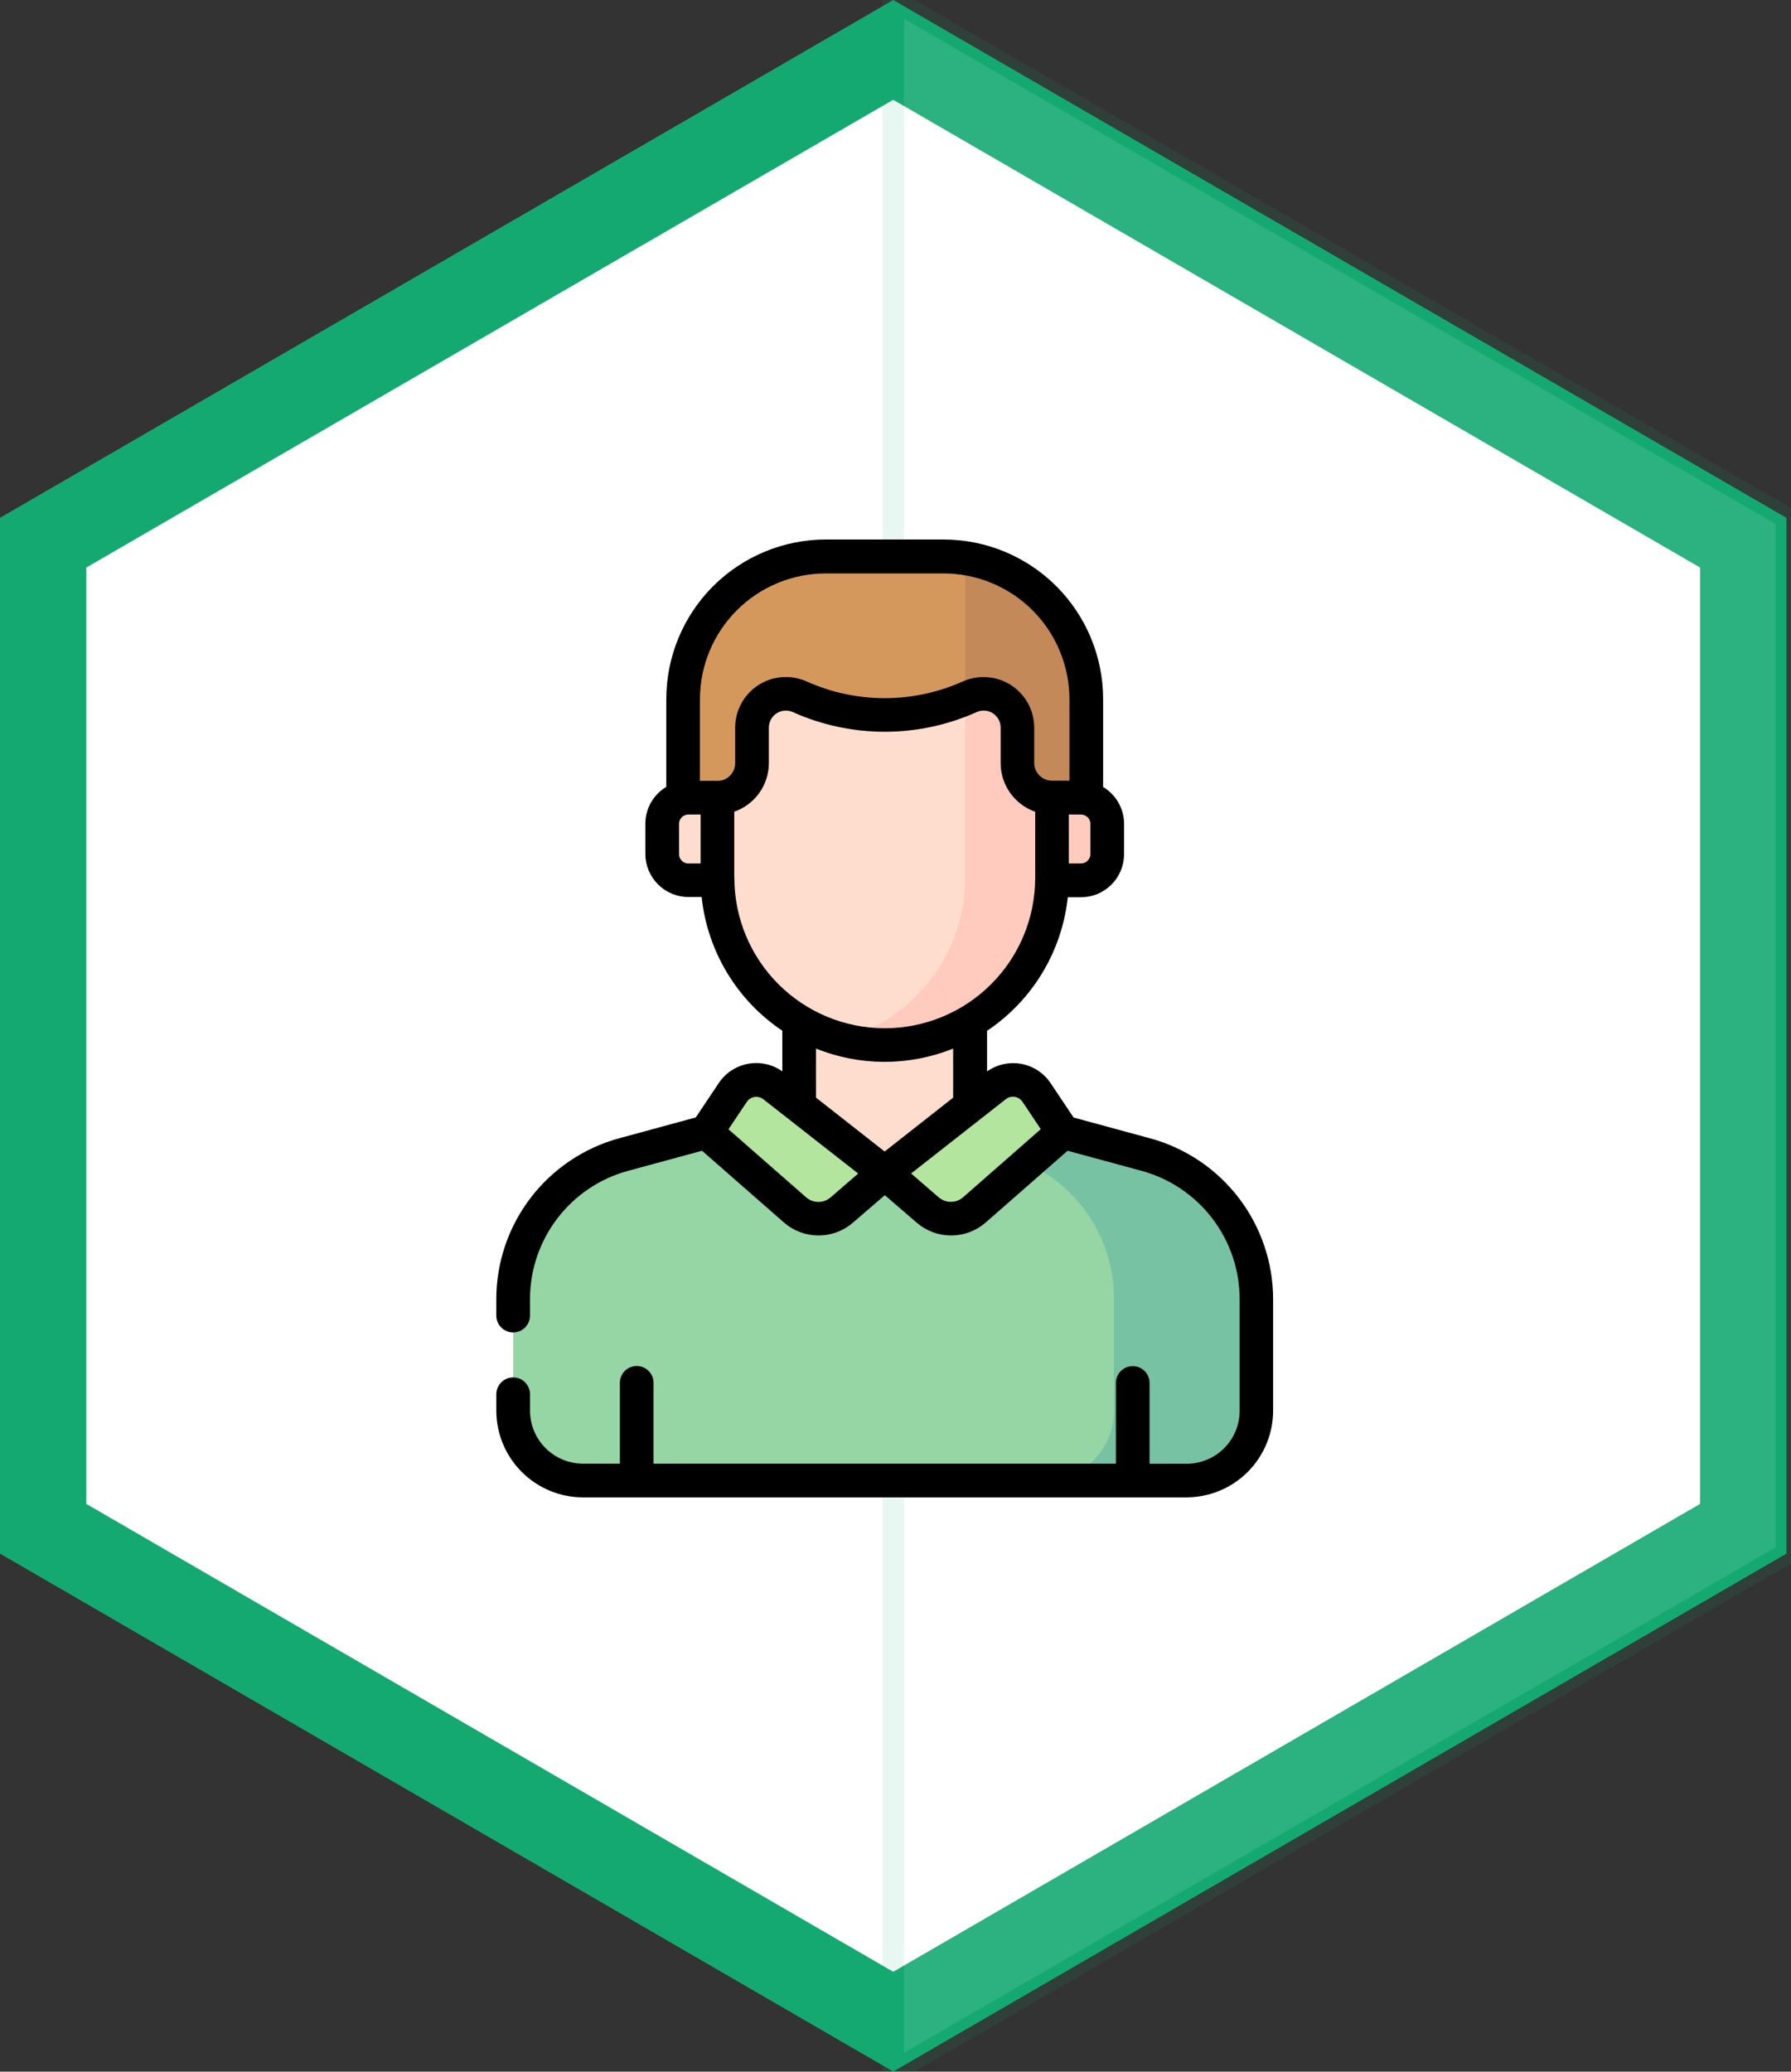 <svg width="83" height="96" viewBox="0 0 83 96" fill="none" xmlns="http://www.w3.org/2000/svg">
<rect x="0" y="0" width="83" height="96" fill="#333333" stroke="none"/>
<path d="M80.788 25.148V70.841L41.395 93.682L2 70.841V25.148L41.395 2.312L80.788 25.148Z" fill="white" stroke="#15A972" stroke-width="4"/>
<g opacity="0.1">
<path d="M82.787 23.995V71.994L41.395 95.993V0L82.787 23.995Z" fill="white"/>
<path d="M82.787 23.995V71.994L41.395 95.993V0L82.787 23.995Z" stroke="#15A972"/>
</g>
<path d="M50.339 37.495V32.395C50.339 31.527 50.168 30.668 49.836 29.867C49.504 29.065 49.017 28.337 48.403 27.723C47.79 27.11 47.062 26.623 46.26 26.291C45.458 25.959 44.599 25.788 43.731 25.788H38.263C36.511 25.788 34.831 26.484 33.591 27.723C32.352 28.962 31.656 30.643 31.656 32.395V37.495H50.339Z" fill="#D5985C"/>
<path d="M44.963 51.293H37.036L28.896 53.504C27.428 53.904 26.131 54.776 25.207 55.985C24.282 57.194 23.781 58.674 23.781 60.197V65.374C23.781 66.233 24.122 67.056 24.73 67.664C25.337 68.271 26.16 68.612 27.019 68.612H54.983C55.841 68.612 56.665 68.271 57.272 67.664C57.879 67.056 58.22 66.233 58.22 65.374V60.197C58.221 58.674 57.719 57.193 56.794 55.983C55.87 54.774 54.572 53.902 53.102 53.503L44.963 51.293Z" fill="#95D6A4"/>
<path d="M53.096 53.504L44.956 51.293H38.371L46.511 53.504C47.98 53.904 49.278 54.775 50.203 55.985C51.127 57.195 51.629 58.675 51.629 60.198V65.375C51.629 66.234 51.287 67.058 50.68 67.665C50.073 68.272 49.249 68.613 48.391 68.613H54.976C55.835 68.613 56.658 68.272 57.266 67.665C57.873 67.058 58.214 66.234 58.214 65.375V60.198C58.214 58.675 57.713 57.195 56.788 55.985C55.863 54.775 54.566 53.904 53.096 53.504Z" fill="#78C2A4"/>
<path d="M44.96 51.293V47.12H37.035V51.293C37.035 53.481 40.998 54.352 40.998 54.352C40.998 54.352 44.96 53.481 44.96 51.293Z" fill="#FFDDCE"/>
<path d="M44.727 25.863V37.495H50.341V32.396C50.341 30.816 49.774 29.288 48.744 28.089C47.714 26.891 46.289 26.101 44.727 25.863Z" fill="#C38959"/>
<path d="M40.996 54.352L42.99 56.076C43.288 56.336 43.671 56.479 44.067 56.479C44.463 56.479 44.846 56.336 45.144 56.076L49.263 52.469L48.035 50.632C47.934 50.482 47.804 50.354 47.651 50.256C47.499 50.159 47.328 50.094 47.15 50.065C46.971 50.037 46.789 50.045 46.614 50.091C46.439 50.136 46.275 50.218 46.133 50.329L40.996 54.352Z" fill="#B3E59F"/>
<path d="M40.997 54.352L39.004 56.072C38.705 56.332 38.322 56.475 37.926 56.475C37.53 56.475 37.148 56.332 36.849 56.072L32.73 52.465L33.959 50.628C34.059 50.478 34.189 50.35 34.342 50.252C34.494 50.155 34.665 50.09 34.843 50.061C35.022 50.033 35.204 50.042 35.379 50.087C35.554 50.133 35.718 50.214 35.86 50.325L40.997 54.352Z" fill="#B3E59F"/>
<path d="M34.884 36.958H31.909C31.586 36.958 31.276 37.086 31.048 37.315C30.82 37.543 30.691 37.852 30.691 38.175V39.572C30.691 39.895 30.82 40.205 31.048 40.433C31.276 40.661 31.586 40.79 31.909 40.79H34.884V36.958Z" fill="#FFDDCE"/>
<path d="M50.1 36.958H47.125V40.788H50.1C50.26 40.788 50.419 40.757 50.566 40.696C50.714 40.635 50.848 40.545 50.961 40.432C51.074 40.319 51.164 40.185 51.225 40.037C51.286 39.889 51.318 39.731 51.318 39.571V38.175C51.318 37.852 51.19 37.543 50.961 37.315C50.733 37.086 50.423 36.958 50.1 36.958Z" fill="#FFCBBE"/>
<path d="M47.151 35.363V33.722C47.151 33.46 47.086 33.203 46.961 32.972C46.836 32.742 46.655 32.547 46.436 32.405C46.216 32.263 45.964 32.178 45.703 32.158C45.442 32.138 45.18 32.184 44.941 32.291C43.702 32.847 42.359 33.135 41.001 33.135C39.643 33.135 38.3 32.847 37.061 32.291C36.823 32.184 36.561 32.138 36.3 32.158C36.039 32.178 35.787 32.263 35.567 32.405C35.347 32.547 35.167 32.742 35.042 32.972C34.917 33.203 34.851 33.46 34.851 33.722V35.369C34.851 35.794 34.683 36.201 34.382 36.502C34.082 36.802 33.675 36.971 33.25 36.971V40.682C33.25 42.738 34.067 44.709 35.52 46.163C36.974 47.617 38.946 48.433 41.001 48.433C43.057 48.433 45.029 47.617 46.482 46.163C47.936 44.709 48.753 42.738 48.753 40.682V36.968C48.542 36.968 48.333 36.926 48.139 36.846C47.944 36.765 47.767 36.647 47.619 36.498C47.47 36.348 47.352 36.171 47.272 35.977C47.192 35.782 47.151 35.573 47.151 35.363Z" fill="#FFDDCE"/>
<path d="M47.149 35.363V33.722C47.15 33.46 47.084 33.203 46.959 32.972C46.834 32.742 46.654 32.547 46.434 32.405C46.214 32.263 45.962 32.178 45.701 32.158C45.44 32.138 45.178 32.184 44.939 32.291L44.727 32.383V40.681C44.727 42.386 44.164 44.044 43.127 45.397C42.09 46.75 40.635 47.724 38.988 48.167C40.137 48.475 41.341 48.516 42.508 48.284C43.675 48.053 44.773 47.556 45.717 46.832C46.661 46.108 47.425 45.177 47.952 44.11C48.478 43.044 48.752 41.87 48.752 40.681V36.968C48.541 36.968 48.333 36.927 48.138 36.846C47.943 36.766 47.766 36.647 47.617 36.498C47.469 36.349 47.351 36.172 47.27 35.977C47.19 35.782 47.149 35.573 47.149 35.363Z" fill="#FFCBBE"/>
<path d="M53.306 52.751L49.753 51.785L48.687 50.191C48.532 49.959 48.331 49.761 48.098 49.608C47.865 49.454 47.603 49.349 47.329 49.299C47.054 49.249 46.773 49.254 46.5 49.314C46.228 49.374 45.97 49.488 45.743 49.65V47.767C46.781 47.072 47.654 46.157 48.301 45.088C48.947 44.019 49.351 42.82 49.484 41.578H50.096C50.626 41.577 51.133 41.367 51.507 40.992C51.881 40.618 52.092 40.111 52.093 39.581V38.179C52.093 37.834 52.003 37.495 51.833 37.196C51.663 36.896 51.417 36.645 51.122 36.468V32.389C51.119 30.43 50.34 28.552 48.955 27.166C47.57 25.781 45.692 25.002 43.733 25H38.266C36.307 25.003 34.429 25.782 33.044 27.167C31.66 28.552 30.881 30.43 30.878 32.389V36.463C30.582 36.64 30.337 36.89 30.167 37.19C29.997 37.49 29.907 37.829 29.907 38.173V39.571C29.908 40.1 30.119 40.607 30.493 40.981C30.867 41.356 31.374 41.566 31.904 41.567H32.516C32.648 42.81 33.051 44.01 33.697 45.081C34.343 46.151 35.216 47.067 36.255 47.763V49.646C36.027 49.484 35.769 49.37 35.497 49.31C35.224 49.25 34.943 49.245 34.668 49.295C34.394 49.345 34.132 49.45 33.899 49.603C33.666 49.757 33.466 49.955 33.31 50.187L32.245 51.781L28.691 52.747C27.058 53.194 25.616 54.165 24.588 55.511C23.56 56.857 23.002 58.503 23 60.197V60.964C23 61.17 23.082 61.369 23.229 61.515C23.375 61.662 23.573 61.744 23.78 61.744C23.987 61.744 24.186 61.662 24.332 61.515C24.479 61.369 24.561 61.17 24.561 60.964V60.197C24.563 58.846 25.008 57.533 25.829 56.46C26.649 55.386 27.799 54.612 29.103 54.256L32.534 53.325L36.337 56.656C36.778 57.038 37.342 57.249 37.925 57.251C38.509 57.253 39.074 57.045 39.517 56.665L41.005 55.383L42.492 56.665C42.936 57.045 43.501 57.253 44.084 57.251C44.668 57.249 45.231 57.038 45.672 56.656L49.476 53.325L52.907 54.256C54.21 54.612 55.36 55.386 56.181 56.46C57.001 57.533 57.447 58.846 57.449 60.197V65.374C57.448 66.025 57.189 66.65 56.728 67.11C56.268 67.57 55.644 67.829 54.992 67.83H53.275V64.085C53.275 63.878 53.193 63.68 53.046 63.533C52.9 63.387 52.701 63.305 52.494 63.305C52.287 63.305 52.089 63.387 51.943 63.533C51.796 63.68 51.714 63.878 51.714 64.085V67.825H30.287V64.08C30.287 63.977 30.267 63.876 30.228 63.781C30.189 63.686 30.131 63.6 30.059 63.528C29.986 63.455 29.9 63.398 29.806 63.359C29.711 63.319 29.61 63.299 29.507 63.299C29.404 63.299 29.303 63.319 29.208 63.359C29.114 63.398 29.028 63.455 28.955 63.528C28.883 63.6 28.825 63.686 28.786 63.781C28.747 63.876 28.727 63.977 28.727 64.08V67.825H27.018C26.367 67.824 25.743 67.565 25.282 67.105C24.822 66.644 24.563 66.02 24.562 65.369V64.609C24.562 64.402 24.48 64.203 24.334 64.057C24.187 63.91 23.989 63.828 23.782 63.828C23.575 63.828 23.376 63.91 23.23 64.057C23.084 64.203 23.001 64.402 23.001 64.609V65.369C23.002 66.434 23.426 67.456 24.18 68.209C24.933 68.962 25.954 69.386 27.02 69.387H54.982C56.047 69.386 57.069 68.962 57.822 68.209C58.575 67.456 58.999 66.434 59 65.369V60.197C58.997 58.503 58.438 56.858 57.41 55.513C56.381 54.168 54.939 53.197 53.306 52.751ZM50.532 38.179V39.576C50.532 39.692 50.486 39.802 50.404 39.884C50.323 39.966 50.212 40.012 50.096 40.012H49.531V37.745H50.096C50.212 37.745 50.322 37.791 50.404 37.872C50.486 37.953 50.532 38.064 50.532 38.179ZM32.468 40.013H31.904C31.788 40.013 31.677 39.967 31.596 39.885C31.514 39.804 31.468 39.693 31.468 39.578V38.179C31.468 38.063 31.514 37.953 31.596 37.871C31.677 37.789 31.788 37.743 31.904 37.743H32.468V40.013ZM33.248 36.183H32.437V32.389C32.441 30.846 33.057 29.367 34.15 28.277C35.242 27.187 36.722 26.574 38.266 26.573H43.734C45.277 26.575 46.756 27.188 47.848 28.278C48.94 29.368 49.556 30.846 49.561 32.389V36.176H48.749C48.532 36.176 48.323 36.089 48.169 35.935C48.015 35.782 47.928 35.573 47.928 35.355V33.716C47.927 33.324 47.828 32.94 47.641 32.596C47.453 32.253 47.183 31.961 46.854 31.749C46.526 31.537 46.149 31.41 45.759 31.38C45.369 31.35 44.977 31.418 44.62 31.577C43.481 32.088 42.248 32.352 41 32.352C39.752 32.352 38.519 32.088 37.38 31.577C37.022 31.417 36.63 31.348 36.239 31.378C35.848 31.408 35.471 31.535 35.142 31.748C34.813 31.961 34.542 32.253 34.355 32.598C34.167 32.942 34.069 33.328 34.069 33.72V35.364C34.069 35.582 33.983 35.791 33.829 35.945C33.675 36.099 33.466 36.185 33.248 36.185V36.183ZM34.028 40.674V37.612C34.496 37.45 34.901 37.146 35.188 36.744C35.475 36.341 35.63 35.859 35.631 35.364V33.716C35.631 33.584 35.664 33.455 35.727 33.339C35.79 33.224 35.88 33.126 35.991 33.054C36.101 32.983 36.228 32.94 36.359 32.93C36.49 32.92 36.622 32.943 36.742 32.997C38.082 33.598 39.533 33.909 41.002 33.909C42.471 33.909 43.922 33.598 45.263 32.997C45.382 32.943 45.514 32.92 45.645 32.93C45.776 32.94 45.903 32.983 46.013 33.054C46.124 33.126 46.214 33.224 46.277 33.339C46.34 33.455 46.373 33.584 46.373 33.716V35.364C46.373 35.859 46.528 36.342 46.815 36.745C47.102 37.148 47.507 37.452 47.974 37.615V40.677C47.974 42.526 47.24 44.299 45.932 45.606C44.625 46.913 42.852 47.648 41.003 47.648C39.155 47.648 37.382 46.913 36.074 45.606C34.767 44.299 34.032 42.526 34.032 40.677L34.028 40.674ZM38.492 55.486C38.335 55.621 38.135 55.696 37.927 55.696C37.72 55.696 37.519 55.621 37.362 55.486L33.759 52.33L34.607 51.063C34.648 51.002 34.701 50.95 34.762 50.911C34.824 50.871 34.893 50.845 34.965 50.834C35.038 50.822 35.111 50.825 35.182 50.844C35.253 50.862 35.319 50.895 35.377 50.94L39.771 54.381L38.492 55.486ZM40.997 53.36L37.816 50.864V48.589C39.855 49.411 42.133 49.411 44.172 48.589V50.864L40.997 53.36ZM44.63 55.482C44.473 55.617 44.272 55.692 44.065 55.692C43.857 55.692 43.657 55.617 43.5 55.482L42.223 54.378L46.615 50.933C46.673 50.888 46.739 50.855 46.81 50.837C46.88 50.819 46.954 50.815 47.027 50.827C47.099 50.838 47.168 50.865 47.23 50.904C47.291 50.944 47.344 50.995 47.385 51.056L48.233 52.324L44.63 55.482Z" fill="black"/>
</svg>
